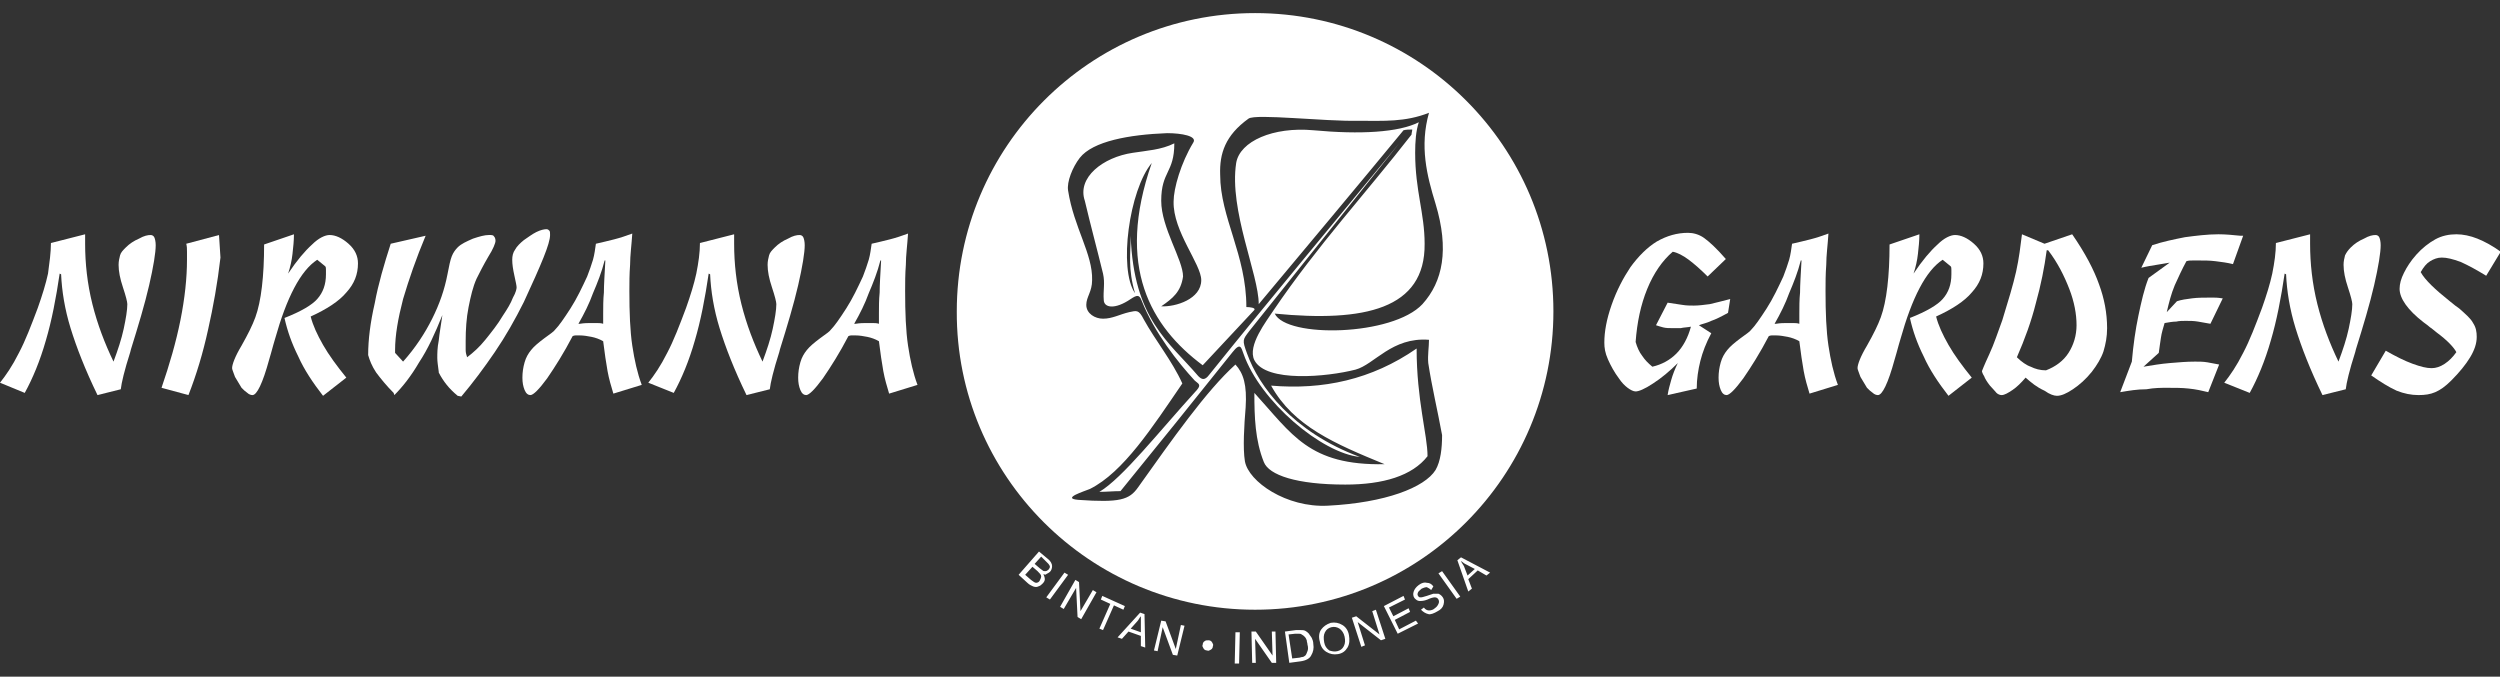 <?xml version="1.0" encoding="utf-8"?>
<!-- Generator: Adobe Illustrator 26.0.1, SVG Export Plug-In . SVG Version: 6.00 Build 0)  -->
<svg version="1.1" id="Layer_1" xmlns="http://www.w3.org/2000/svg" xmlns:xlink="http://www.w3.org/1999/xlink" x="0px" y="0px"
	 viewBox="0 0 343.6 93" style="enable-background:new 0 0 343.6 93;" xml:space="preserve">
<rect x="0" y="0" width="343.6" height="93" fill="#333333" stroke="none"/>
<style type="text/css">
	.st0{fill-rule:evenodd;clip-rule:evenodd;fill:#FFFFFF;}
	.st1{fill:#FFFFFF;}
</style>
<g>
	<path class="st0" d="M172.5,83.8c22.7,0,41-18.4,41-41c0-22.7-18.4-41-41-41c-22.7,0-41,18.4-41,41
		C131.4,65.4,149.8,83.8,172.5,83.8L172.5,83.8z M159.6,42.1c2,0.1,5.5-1,5.5-3.6c0-2.2-3.9-6.7-3.8-10.8c0-1.8,1-5.3,2.7-8.1
		c0.6-0.9-1.6-1.3-3.6-1.3c-5.2,0.2-10.2,1.1-12,3.4c-1,1.3-1.8,3.3-1.6,4.5c0.8,5.1,3.4,8.7,3.3,12.3c0,1.6-0.8,2.3-0.8,3.4
		c0,1.2,1.2,1.9,2.3,1.9c1.3,0,2.3-0.6,3.6-0.9c1-0.2,1.3-0.4,2,1c1.6,2.9,3.9,5.7,5.3,8.8c-4.1,6-8.1,12.2-12.7,14.5
		c-0.7,0.3-4,1.3-1.6,1.5c5.7,0.4,7,0,8.2-1.7c4.7-6.6,9.4-13.3,13.4-16.9c1.1,1.2,1.6,2.8,1.4,5.9c-0.2,2.4-0.4,5.6-0.1,7.4
		c0.5,2.8,5.7,6.4,11.4,6.1c7.9-0.4,13.3-2.5,14.8-4.9c0.7-1.2,0.9-3,0.9-4.8c-0.6-3.3-1.4-6.6-1.9-9.9c-0.1-1.1,0.1-2.2,0.1-3.2
		c-5.1-0.4-7.5,3.4-10.1,4.1c-3.9,1-12.3,1.8-13.9-1.3c-1-2,1.7-5.4,2.6-6.8c6.1-9,12.7-16.1,19-24.2c0-0.2,0.1-0.5,0.1-0.7
		c-0.4,0-0.8,0-1.2,0.1c-6.6,8-13.3,16-19.9,23.9c0-4.1-4.1-12.9-3.1-19.4c0.5-3,5.1-5,10.6-4.5c6.5,0.6,11.7,0.3,14.5-1.1
		c-0.4,1.2-0.5,2.7-0.5,4.2c0,5.2,1.3,8.3,1.3,12.5c0.1,9-8.3,10.8-20.6,9.6c1.6,3.4,16.2,3.1,20.3-1.3c2.8-3.1,3.7-7.5,1.8-13.8
		c-1.2-3.9-2.2-7.9-0.9-12.5c-3.3,1.3-6.2,1.1-9.7,1.1c-4.7,0.1-14.1-1-15.1-0.3c-3.2,2.3-4,4.8-3.9,7.7c0,5.9,3.6,11,3.6,18.2
		c0.5,0,1.3,0.1,1.1,0.4c-2.4,2.6-4.7,5-7.1,7.6c-7.1-5.3-12-13.5-7-27.8c-3.1,3.7-4.6,14.6-2.3,17.9c-1-3.4-0.6-5.4-0.6-7.9
		c0.4,11.5,5.3,14.6,9.3,19.3c0.5,0.5,0.9,0.6,1.5-0.2c8.6-10.7,17.4-21.2,26.1-31.8c-6.9,8.6-13.7,17.2-20.6,25.8
		c-0.9,1.2-1,1.2-0.3,3.1c1.6,4.5,6.3,10.8,15.5,14.2c-5.2-0.5-13.7-7.6-16-14.2c-0.3-0.8-0.4-1.6-1.5-0.2
		c-5.1,6.4-10.2,12.7-15.4,19.1c-1,0-1.9,0.1-2.9,0.1c3.2-1.9,8.2-8.3,13.4-14c0.7-0.8,0.1-0.9-0.3-1.3c-2.3-2.5-5.5-6.5-7.3-11
		c-0.3-0.8-0.6-0.8-1.5-0.2c-2.2,1.5-3.7,1.2-3.7,0.1c-0.1-1.2,0.2-2.3-0.1-3.6c-0.8-3.3-1.7-6.6-2.5-10c-1.1-3.2,2.5-6,6.6-6.6
		c1.9-0.3,3.9-0.4,5.7-1.3c0,4.1-1.8,3.8-1.8,7.9c0,3.7,3,8.1,3,10.4C162.3,40.1,161.2,41,159.6,42.1L159.6,42.1L159.6,42.1
		L159.6,42.1z M172.4,54c5.2,5.7,7.5,10,17.9,9.8c-6.8-2.8-12.5-5.2-15.6-10.8c7.1,0.6,13.8-0.8,20-5.1c0,7.1,1.5,11.9,1.5,14.8
		c-2.1,2.7-6.1,3.9-11.3,3.9c-6.7,0-10.5-1.3-11.2-3.1C172.5,60.5,172.4,57.3,172.4,54L172.4,54L172.4,54L172.4,54z"/>
	<path class="st1" d="M143.4,78.9c0.1,0.2,0.2,0.5,0.2,0.7c0,0.2-0.1,0.4-0.3,0.6c-0.2,0.2-0.3,0.3-0.6,0.4c-0.2,0.1-0.4,0.1-0.7,0
		c-0.2-0.1-0.5-0.2-0.8-0.5l-1.2-1.1l2.8-3.2l1.2,1c0.4,0.3,0.6,0.7,0.6,1c0,0.3-0.1,0.6-0.3,0.8c-0.1,0.1-0.3,0.2-0.5,0.3
		C143.8,79,143.6,79,143.4,78.9L143.4,78.9L143.4,78.9L143.4,78.9z M142.2,77.5l0.7,0.6c0.1,0.1,0.3,0.2,0.4,0.3
		c0.1,0.1,0.2,0.1,0.4,0.1c0.1,0,0.3-0.1,0.4-0.2c0.1-0.1,0.2-0.3,0.2-0.4c0-0.1-0.1-0.3-0.2-0.4c-0.1-0.1-0.2-0.2-0.4-0.4l-0.6-0.6
		L142.2,77.5L142.2,77.5L142.2,77.5z M140.9,79l0.8,0.7c0.3,0.2,0.5,0.4,0.7,0.4c0.2,0,0.4-0.1,0.5-0.3c0.1-0.2,0.2-0.4,0.2-0.6
		c0-0.2-0.2-0.4-0.5-0.7l-0.7-0.6L140.9,79L140.9,79L140.9,79L140.9,79z M144.3,82.4l-0.5-0.3l2.5-3.4l0.5,0.3L144.3,82.4
		L144.3,82.4z M148.6,85.1l-0.5-0.3l-0.2-4l0,0l-1.7,2.9l-0.5-0.3l2.1-3.7l0.5,0.3l0.2,4l0,0l1.7-2.9l0.5,0.3L148.6,85.1L148.6,85.1
		z M154.4,83.8l-1.3-0.6l-1.5,3.4l-0.5-0.2l1.5-3.4l-1.3-0.6l0.2-0.5l3.1,1.4L154.4,83.8L154.4,83.8L154.4,83.8L154.4,83.8z
		 M157.4,89l-0.6-0.2v-1.4l-1.7-0.6l-0.9,1l-0.6-0.2l3.1-3.4l0.6,0.2L157.4,89L157.4,89L157.4,89L157.4,89z M156.8,86.9
		c0-1,0-1.5,0-1.7c0-0.1,0-0.3,0-0.5h0c-0.2,0.2-0.3,0.5-0.5,0.7l-0.9,1L156.8,86.9L156.8,86.9L156.8,86.9L156.8,86.9z M161.8,90.1
		l-0.6-0.1l-1.4-3.8h0l-0.7,3.3l-0.5-0.1l1-4.1l0.6,0.1l1.4,3.8h0l0.7-3.3l0.5,0.1L161.8,90.1L161.8,90.1L161.8,90.1z M166.1,88
		c0.2,0,0.4,0.1,0.5,0.3c0.1,0.2,0.2,0.3,0.1,0.5c0,0.2-0.1,0.4-0.3,0.5c-0.2,0.1-0.3,0.2-0.5,0.1c-0.2,0-0.4-0.1-0.5-0.3
		c-0.1-0.2-0.2-0.3-0.1-0.5c0-0.2,0.1-0.4,0.3-0.5C165.7,88,165.9,88,166.1,88L166.1,88z M170.3,91.2l-0.6,0l0.1-4.3l0.6,0
		L170.3,91.2L170.3,91.2z M175.4,91.1l-0.6,0l-2.3-3.3h0l0.1,3.3l-0.5,0l-0.1-4.3l0.6,0l2.3,3.3h0l-0.1-3.3l0.5,0L175.4,91.1
		L175.4,91.1z M176.6,86.8l1.5-0.2c0.3,0,0.5,0,0.7,0c0.2,0,0.4,0,0.6,0.1c0.2,0.1,0.3,0.2,0.5,0.4c0.1,0.2,0.3,0.4,0.4,0.6
		c0.1,0.2,0.2,0.5,0.2,0.8c0.1,0.6,0,1.1-0.3,1.6c-0.2,0.4-0.7,0.7-1.5,0.8l-1.5,0.2L176.6,86.8L176.6,86.8L176.6,86.8L176.6,86.8z
		 M177.6,90.5l0.9-0.1c0.2,0,0.3-0.1,0.5-0.1c0.1,0,0.3-0.1,0.4-0.2c0.1-0.1,0.2-0.3,0.3-0.6c0.1-0.2,0.1-0.6,0-0.9
		c0-0.2-0.1-0.4-0.1-0.6c-0.1-0.2-0.1-0.3-0.3-0.5c-0.1-0.1-0.2-0.2-0.4-0.3c-0.1-0.1-0.3-0.1-0.4-0.1c-0.1,0-0.3,0-0.5,0l-0.9,0.1
		L177.6,90.5L177.6,90.5L177.6,90.5L177.6,90.5z M182.9,85.6c0.6-0.1,1.1,0,1.6,0.3c0.5,0.3,0.8,0.8,0.9,1.4
		c0.1,0.6,0.1,1.2-0.2,1.7c-0.3,0.5-0.7,0.8-1.3,0.9c-0.6,0.1-1.1,0-1.6-0.3s-0.8-0.8-0.9-1.4c-0.2-0.7-0.1-1.3,0.2-1.7
		C181.9,86.1,182.3,85.8,182.9,85.6L182.9,85.6L182.9,85.6z M183.8,89.5c0.4-0.1,0.7-0.3,0.9-0.7c0.2-0.4,0.2-0.8,0.1-1.3
		c-0.1-0.5-0.4-0.9-0.7-1.1c-0.3-0.2-0.7-0.3-1.1-0.2c-0.4,0.1-0.7,0.3-0.9,0.7s-0.2,0.8-0.1,1.4c0.1,0.5,0.3,0.8,0.7,1.1
		C183,89.5,183.4,89.6,183.8,89.5L183.8,89.5L183.8,89.5z M190.4,87.8l-0.6,0.2l-3.2-2.5h0l1,3.2l-0.5,0.2l-1.3-4l0.6-0.2l3.2,2.5h0
		l-1-3.2l0.5-0.2L190.4,87.8L190.4,87.8L190.4,87.8L190.4,87.8z M194.9,85.7l-2.8,1.4l-1.9-3.8l2.7-1.4l0.2,0.5l-2.2,1.1l0.6,1.2
		l2.1-1.1l0.2,0.5l-2.1,1.1l0.6,1.3l2.3-1.2L194.9,85.7L194.9,85.7L194.9,85.7L194.9,85.7z M196.7,81.1c-0.2-0.2-0.4-0.3-0.6-0.4
		c-0.2,0-0.5,0.1-0.7,0.2c-0.2,0.2-0.4,0.3-0.5,0.5c-0.1,0.2-0.1,0.4,0,0.5c0.1,0.2,0.2,0.2,0.4,0.2s0.4-0.1,0.8-0.2
		c0.3-0.1,0.6-0.2,0.9-0.3c0.2,0,0.5,0,0.7,0c0.2,0.1,0.4,0.2,0.6,0.5c0.2,0.3,0.2,0.6,0.1,1c-0.1,0.4-0.4,0.7-0.8,0.9
		c-0.5,0.3-1,0.5-1.3,0.4c-0.4-0.1-0.7-0.3-1-0.6l0.4-0.3c0.2,0.3,0.5,0.4,0.7,0.4c0.3,0,0.6-0.1,0.8-0.3c0.3-0.2,0.4-0.4,0.5-0.6
		c0.1-0.2,0.1-0.4,0-0.6c-0.1-0.2-0.3-0.3-0.5-0.3c-0.2,0-0.6,0.1-1,0.3c-0.5,0.2-0.8,0.2-1.1,0.2c-0.3,0-0.5-0.2-0.7-0.4
		c-0.2-0.3-0.2-0.6-0.1-0.9c0.1-0.3,0.3-0.6,0.7-0.9c0.4-0.3,0.8-0.4,1.1-0.3c0.4,0,0.7,0.2,0.9,0.5L196.7,81.1L196.7,81.1
		L196.7,81.1L196.7,81.1z M200.7,82l-0.5,0.3l-2.5-3.5l0.5-0.3L200.7,82L200.7,82z M204.8,78.7l-0.5,0.4l-1.2-0.7l-1.3,1.2l0.5,1.3
		l-0.5,0.4l-1.5-4.3l0.5-0.4L204.8,78.7L204.8,78.7L204.8,78.7L204.8,78.7z M202.7,78.2c-0.9-0.5-1.4-0.7-1.5-0.8
		c-0.1-0.1-0.3-0.2-0.4-0.3l0,0c0.1,0.3,0.3,0.5,0.4,0.7l0.5,1.3L202.7,78.2L202.7,78.2L202.7,78.2z"/>
	<path class="st1" d="M0,52.6c0.8-1,1.7-2.3,2.6-4.1c0.9-1.7,1.7-3.8,2.6-6.2c0.6-1.7,1.1-3.3,1.4-4.7C6.8,36.1,7,34.7,7,33.4
		l4.7-1.2c0,0.2,0,0.4,0,0.6c0,0.2,0,0.4,0,0.7c0,2.7,0.3,5.5,1,8.3c0.7,2.8,1.7,5.4,2.9,7.9c0.6-1.6,1.1-3.1,1.4-4.5
		c0.3-1.4,0.5-2.6,0.5-3.4c0-0.3-0.2-1.1-0.6-2.3c-0.4-1.2-0.6-2.2-0.6-3.1c0-0.5,0.1-0.9,0.2-1.3s0.4-0.7,0.8-1.1
		c0.5-0.5,1.1-0.9,1.8-1.2c0.7-0.4,1.2-0.5,1.6-0.5c0.2,0,0.4,0.1,0.5,0.3c0.1,0.2,0.2,0.6,0.2,1.1c0,1-0.3,2.9-0.9,5.5
		c-0.6,2.6-1.5,5.6-2.5,8.8l-0.1,0.4c-0.8,2.5-1.2,4.2-1.3,5.1l-3.2,0.8c-1.7-3.5-2.9-6.6-3.7-9.2c-0.8-2.6-1.2-5.1-1.3-7.4
		l-0.2-0.1c-0.5,3.4-1.1,6.5-1.9,9.2c-0.8,2.8-1.8,5.2-2.9,7.2L0,52.6L0,52.6L0,52.6z"/>
	<path class="st1" d="M22.2,53.3c1.1-3.2,2-6.3,2.6-9.3c0.6-3,0.9-5.8,0.9-8.3c0-0.4,0-0.8,0-1.1c0-0.4,0-0.7-0.1-1.1l4.5-1.2
		l0.2,3.1c-0.4,3.5-1,6.8-1.7,9.9c-0.7,3.2-1.6,6.2-2.7,9L22.2,53.3L22.2,53.3L22.2,53.3z"/>
	<path class="st1" d="M40.4,32.2c0,0.9-0.1,1.8-0.2,2.7c-0.1,0.9-0.3,1.8-0.6,2.7c1.2-1.8,2.3-3.1,3.3-4c0.9-0.9,1.8-1.3,2.4-1.3
		c0.8,0,1.7,0.4,2.6,1.2c0.9,0.8,1.3,1.7,1.3,2.7c0,1.5-0.5,2.8-1.6,4c-1,1.2-2.7,2.3-4.9,3.3c0.3,1.2,0.9,2.5,1.7,3.9
		c0.8,1.4,1.9,2.9,3.2,4.5l-3.2,2.5c-1.4-1.8-2.6-3.6-3.4-5.4c-0.9-1.8-1.5-3.5-1.9-5.3c2.3-0.9,3.8-1.8,4.5-2.6
		c0.8-0.9,1.2-2,1.2-3.4c0-0.2,0-0.4,0-0.6c0-0.2,0-0.4-0.1-0.5l-1.1-0.9c-2.3,1.5-4.2,5.2-5.8,10.9c-0.2,0.6-0.3,1.1-0.4,1.4
		c-0.1,0.3-0.2,0.8-0.4,1.4c-0.9,3.3-1.7,4.9-2.3,4.9c-0.2,0-0.5-0.1-0.7-0.3c-0.3-0.2-0.5-0.4-0.8-0.7c-0.3-0.5-0.6-1-0.9-1.5
		c-0.2-0.6-0.4-1-0.4-1.2c0-0.5,0.4-1.6,1.3-3.1c0.9-1.6,1.5-2.8,1.9-3.9c0.4-1.1,0.7-2.5,0.9-4.2c0.2-1.7,0.3-3.6,0.3-5.8
		L40.4,32.2L40.4,32.2L40.4,32.2z"/>
	<path class="st1" d="M54.1,54c-1-1-1.8-2-2.4-2.8c-0.6-0.9-0.9-1.7-1.1-2.4c0-2.1,0.3-4.5,0.9-7.1c0.5-2.7,1.3-5.4,2.2-8.2l4.8-1.1
		c-1.3,3.1-2.3,6-3.1,8.7c-0.7,2.7-1.1,5-1.1,7v0.4l1.1,1.2c1.7-1.9,3-3.9,4-5.9c1-2,1.7-4,2.1-6.1c0.2-1.1,0.4-2,0.6-2.5
		c0.2-0.5,0.5-0.9,0.8-1.2c0.5-0.5,1.2-0.8,2.1-1.2c0.9-0.3,1.6-0.5,2.2-0.5c0.4,0,0.6,0,0.7,0.2c0.1,0.1,0.2,0.3,0.2,0.6
		c0,0.3-0.3,1.1-1,2.2c-0.7,1.2-1.2,2.2-1.6,3c-0.5,1.1-0.8,2.4-1.1,3.9c-0.3,1.5-0.4,3.1-0.4,4.7c0,0.5,0,0.9,0,1.2
		c0,0.4,0.1,0.7,0.2,1c0.8-0.6,1.7-1.4,2.5-2.4c0.8-1,1.7-2.1,2.4-3.3c0.6-0.9,1.1-1.7,1.4-2.5c0.4-0.7,0.5-1.2,0.5-1.4
		c0-0.2-0.1-0.7-0.3-1.6c-0.2-0.9-0.3-1.6-0.3-2.2c0-0.5,0.1-1,0.4-1.4c0.2-0.4,0.7-0.9,1.2-1.3c0.6-0.4,1.1-0.8,1.7-1.1
		c0.6-0.3,1.1-0.4,1.4-0.4c0.2,0,0.3,0.1,0.4,0.2c0.1,0.1,0.1,0.3,0.1,0.6c0,0.6-0.3,1.6-0.9,3.1c-0.6,1.5-1.5,3.5-2.7,6.1
		c-1.2,2.4-2.5,4.7-4,6.9c-1.5,2.2-3,4.2-4.6,6.1l-0.5-0.1c-0.6-0.5-1.1-1-1.5-1.5c-0.4-0.5-0.8-1.1-1.1-1.7c0,0,0,0,0-0.1
		c-0.1-0.8-0.2-1.4-0.2-1.9c0-0.6,0-1.4,0.2-2.4c0.1-1,0.3-2.1,0.5-3.5c-1,2.5-2,4.7-3.2,6.5c-1.1,1.9-2.3,3.4-3.4,4.5L54.1,54
		L54.1,54L54.1,54z"/>
	<path class="st1" d="M78.7,46.2c-1.2,2.3-2.4,4.2-3.5,5.8c-1.1,1.5-1.9,2.3-2.3,2.3c-0.3,0-0.6-0.2-0.8-0.7c-0.2-0.5-0.3-1-0.3-1.7
		c0-0.7,0.1-1.4,0.3-2.1c0.2-0.7,0.5-1.2,0.9-1.7c0.4-0.5,1-1,1.8-1.6c0.8-0.6,1.3-0.9,1.5-1.2c0.5-0.5,1.2-1.5,2.1-2.9
		c0.9-1.4,1.6-2.9,2.3-4.4c0.3-0.8,0.6-1.6,0.8-2.3c0.2-0.7,0.3-1.5,0.4-2.2c0.9-0.2,1.7-0.4,2.5-0.6c0.8-0.2,1.7-0.5,2.5-0.8
		c-0.1,1.6-0.3,3-0.3,4.3c-0.1,1.3-0.1,2.5-0.1,3.6c0,3,0.1,5.5,0.4,7.5c0.3,2,0.7,3.8,1.3,5.4l-3.9,1.2c-0.3-1-0.6-2-0.8-3.1
		c-0.2-1.1-0.4-2.5-0.6-4.1c-0.5-0.3-1.1-0.5-1.6-0.6c-0.5-0.1-1.1-0.2-1.6-0.2c-0.2,0-0.4,0-0.6,0C79.1,46.1,78.9,46.1,78.7,46.2
		L78.7,46.2z M79.5,44.5c0.1,0,0.1,0,0.2,0c0.6-0.1,1.1-0.1,1.4-0.1c0.3,0,0.6,0,0.9,0c0.3,0,0.6,0,0.9,0.1v-1.4
		c0-0.9,0-1.9,0.1-2.9c0-1.1,0.1-2.5,0.2-4.4l-0.1,0c-0.4,1.6-1,3.1-1.6,4.5C81,41.7,80.3,43.1,79.5,44.5L79.5,44.5L79.5,44.5z"/>
	<path class="st1" d="M89.1,52.6c0.8-1,1.7-2.3,2.6-4.1c0.9-1.7,1.7-3.8,2.6-6.2c0.6-1.7,1.1-3.3,1.4-4.7c0.3-1.5,0.5-2.9,0.5-4.2
		l4.7-1.2c0,0.2,0,0.4,0,0.6c0,0.2,0,0.4,0,0.7c0,2.7,0.3,5.5,1,8.3c0.7,2.8,1.7,5.4,2.9,7.9c0.6-1.6,1.1-3.1,1.4-4.5
		c0.3-1.4,0.5-2.6,0.5-3.4c0-0.3-0.2-1.1-0.6-2.3c-0.4-1.2-0.6-2.2-0.6-3.1c0-0.5,0.1-0.9,0.2-1.3s0.4-0.7,0.8-1.1
		c0.5-0.5,1.1-0.9,1.8-1.2c0.7-0.4,1.2-0.5,1.6-0.5c0.2,0,0.4,0.1,0.5,0.3c0.1,0.2,0.2,0.6,0.2,1.1c0,1-0.3,2.9-0.9,5.5
		c-0.6,2.6-1.5,5.6-2.5,8.8l-0.1,0.4c-0.8,2.5-1.2,4.2-1.3,5.1l-3.2,0.8c-1.7-3.5-2.9-6.6-3.7-9.2c-0.8-2.6-1.2-5.1-1.3-7.4
		l-0.2-0.1c-0.5,3.4-1.1,6.5-1.9,9.2c-0.8,2.8-1.8,5.2-2.9,7.2L89.1,52.6L89.1,52.6L89.1,52.6z"/>
	<path class="st1" d="M116.6,46.2c-1.2,2.3-2.4,4.2-3.5,5.8c-1.1,1.5-1.9,2.3-2.3,2.3c-0.3,0-0.6-0.2-0.8-0.7
		c-0.2-0.5-0.3-1-0.3-1.7c0-0.7,0.1-1.4,0.3-2.1c0.2-0.7,0.5-1.2,0.9-1.7c0.4-0.5,1-1,1.8-1.6c0.8-0.6,1.3-0.9,1.5-1.2
		c0.5-0.5,1.2-1.5,2.1-2.9c0.9-1.4,1.6-2.9,2.3-4.4c0.3-0.8,0.6-1.6,0.8-2.3c0.2-0.7,0.3-1.5,0.4-2.2c0.9-0.2,1.7-0.4,2.5-0.6
		c0.8-0.2,1.7-0.5,2.5-0.8c-0.1,1.6-0.3,3-0.3,4.3c-0.1,1.3-0.1,2.5-0.1,3.6c0,3,0.1,5.5,0.4,7.5c0.3,2,0.7,3.8,1.3,5.4l-3.9,1.2
		c-0.3-1-0.6-2-0.8-3.1c-0.2-1.1-0.4-2.5-0.6-4.1c-0.5-0.3-1.1-0.5-1.6-0.6c-0.5-0.1-1.1-0.2-1.6-0.2c-0.2,0-0.4,0-0.6,0
		C117,46.1,116.8,46.1,116.6,46.2L116.6,46.2z M117.4,44.5c0.1,0,0.1,0,0.2,0c0.6-0.1,1.1-0.1,1.4-0.1c0.3,0,0.6,0,0.9,0
		c0.3,0,0.6,0,0.9,0.1v-1.4c0-0.9,0-1.9,0.1-2.9c0-1.1,0.1-2.5,0.2-4.4l-0.1,0c-0.4,1.6-1,3.1-1.6,4.5
		C118.9,41.7,118.2,43.1,117.4,44.5L117.4,44.5L117.4,44.5z"/>
	<path class="st1" d="M229.2,54.3c0.1-0.7,0.3-1.4,0.5-2.1c0.2-0.7,0.5-1.5,0.9-2.3c-1.1,1.1-2.3,2.1-3.4,2.8
		c-1.2,0.8-2,1.1-2.4,1.1c-0.3,0-0.7-0.2-1.1-0.5c-0.4-0.3-0.8-0.7-1.2-1.3c-0.6-0.8-1.1-1.7-1.5-2.6c-0.4-0.9-0.5-1.6-0.5-2.3
		c0-1.5,0.3-3.2,1-5.2c0.7-2,1.6-3.7,2.6-5.2c1.1-1.5,2.3-2.7,3.6-3.5c1.4-0.8,2.8-1.2,4.3-1.2c0.7,0,1.5,0.2,2.2,0.7
		c0.7,0.5,1.7,1.4,3,2.9l-2.5,2.4c-0.9-0.9-1.8-1.7-2.6-2.3c-0.8-0.6-1.6-1-2.2-1.1c-1.4,1.2-2.6,2.9-3.5,5.1
		c-0.9,2.2-1.4,4.6-1.6,7.3c0.2,0.7,0.5,1.4,0.9,1.9c0.4,0.6,0.8,1,1.4,1.5c1.3-0.3,2.4-0.9,3.3-1.8c0.9-0.9,1.6-2.2,2-3.7
		c-0.5,0.1-1,0.1-1.4,0.2c-0.4,0-0.8,0-1.1,0c-0.5,0-0.9,0-1.3-0.1c-0.4-0.1-0.7-0.2-1-0.3l1.6-3.1c0.7,0.1,1.4,0.2,2,0.3
		c0.6,0.1,1.1,0.1,1.6,0.1c0.7,0,1.4-0.1,2.2-0.2c0.8-0.2,1.7-0.4,2.8-0.7l-0.3,1.9c-0.9,0.5-1.7,0.9-2.3,1.1
		c-0.6,0.3-1.2,0.4-1.7,0.6l1.7,1.1c-0.7,1.3-1.2,2.6-1.5,3.8c-0.3,1.2-0.5,2.5-0.5,3.8L229.2,54.3L229.2,54.3L229.2,54.3z"/>
	<path class="st1" d="M243.1,46.2c-1.2,2.3-2.4,4.2-3.5,5.8c-1.1,1.5-1.9,2.3-2.3,2.3c-0.3,0-0.6-0.2-0.8-0.7
		c-0.2-0.5-0.3-1-0.3-1.7c0-0.7,0.1-1.4,0.3-2.1c0.2-0.7,0.5-1.2,0.9-1.7c0.4-0.5,1-1,1.8-1.6c0.8-0.6,1.3-0.9,1.5-1.2
		c0.5-0.5,1.2-1.5,2.1-2.9c0.9-1.4,1.6-2.9,2.3-4.4c0.3-0.8,0.6-1.6,0.8-2.3c0.2-0.7,0.3-1.5,0.4-2.2c0.9-0.2,1.7-0.4,2.5-0.6
		c0.8-0.2,1.7-0.5,2.5-0.8c-0.1,1.6-0.3,3-0.3,4.3c-0.1,1.3-0.1,2.5-0.1,3.6c0,3,0.1,5.5,0.4,7.5c0.3,2,0.7,3.8,1.3,5.4l-3.9,1.2
		c-0.3-1-0.6-2-0.8-3.1c-0.2-1.1-0.4-2.5-0.6-4.1c-0.5-0.3-1.1-0.5-1.6-0.6c-0.5-0.1-1.1-0.2-1.6-0.2c-0.2,0-0.4,0-0.6,0
		C243.5,46.1,243.3,46.1,243.1,46.2L243.1,46.2z M243.9,44.5c0.1,0,0.1,0,0.2,0c0.6-0.1,1.1-0.1,1.4-0.1c0.3,0,0.6,0,0.9,0
		c0.3,0,0.6,0,0.9,0.1v-1.4c0-0.9,0-1.9,0.1-2.9c0-1.1,0.1-2.5,0.2-4.4l-0.1,0c-0.4,1.6-1,3.1-1.6,4.5
		C245.4,41.7,244.7,43.1,243.9,44.5L243.9,44.5L243.9,44.5z"/>
	<path class="st1" d="M263.8,32.2c0,0.9-0.1,1.8-0.2,2.7c-0.1,0.9-0.3,1.8-0.6,2.7c1.2-1.8,2.3-3.1,3.3-4c0.9-0.9,1.8-1.3,2.4-1.3
		c0.8,0,1.7,0.4,2.6,1.2c0.9,0.8,1.3,1.7,1.3,2.7c0,1.5-0.5,2.8-1.6,4c-1,1.2-2.7,2.3-4.9,3.3c0.3,1.2,0.9,2.5,1.7,3.9
		c0.8,1.4,1.9,2.9,3.2,4.5l-3.2,2.5c-1.4-1.8-2.6-3.6-3.4-5.4c-0.9-1.8-1.5-3.5-1.9-5.3c2.3-0.9,3.8-1.8,4.5-2.6
		c0.8-0.9,1.2-2,1.2-3.4c0-0.2,0-0.4,0-0.6c0-0.2,0-0.4-0.1-0.5l-1.1-0.9c-2.3,1.5-4.2,5.2-5.8,10.9c-0.2,0.6-0.3,1.1-0.4,1.4
		c-0.1,0.3-0.2,0.8-0.4,1.4c-0.9,3.3-1.7,4.9-2.3,4.9c-0.2,0-0.5-0.1-0.7-0.3c-0.3-0.2-0.5-0.4-0.8-0.7c-0.3-0.5-0.6-1-0.9-1.5
		c-0.2-0.6-0.4-1-0.4-1.2c0-0.5,0.4-1.6,1.3-3.1c0.9-1.6,1.5-2.8,1.9-3.9c0.4-1.1,0.7-2.5,0.9-4.2c0.2-1.7,0.3-3.6,0.3-5.8
		L263.8,32.2L263.8,32.2L263.8,32.2z"/>
	<path class="st1" d="M277.2,49.1c0.6,0.6,1.3,1.1,1.9,1.3c0.6,0.3,1.3,0.5,2.1,0.5c1.3-0.5,2.4-1.3,3.1-2.4
		c0.7-1.1,1.1-2.4,1.1-3.8c0-1.5-0.3-3.2-1-5c-0.7-1.8-1.6-3.6-2.9-5.3l-0.2,0c-0.3,2.3-0.8,4.8-1.5,7.3
		C279.2,44.1,278.3,46.6,277.2,49.1L277.2,49.1z M278.4,51.9c-0.6,0.7-1.2,1.3-1.8,1.7c-0.6,0.4-1.1,0.7-1.5,0.7
		c-0.2,0-0.5-0.1-0.7-0.3c-0.2-0.2-0.5-0.6-0.9-1c-0.4-0.5-0.7-1-0.8-1.3c-0.2-0.3-0.3-0.6-0.3-0.7c0,0,0.3-0.8,1-2.3
		s1.2-3.1,1.8-4.7c0.8-2.6,1.5-4.9,1.9-6.7c0.4-1.8,0.6-3.5,0.8-5.1l3.1,1.3l3.8-1.3c1.8,2.6,3,4.9,3.7,6.9c0.7,1.9,1.1,3.9,1.1,6
		c0,1.2-0.2,2.2-0.5,3.2c-0.3,0.9-0.9,1.9-1.6,2.8c-0.8,1-1.7,1.8-2.6,2.4c-0.9,0.6-1.6,0.9-2.2,0.9c-0.4,0-1-0.2-1.7-0.7
		C279.9,53.2,279.2,52.6,278.4,51.9L278.4,51.9L278.4,51.9z"/>
	<path class="st1" d="M291.4,53.9l1.6-4.2c0.2-2.3,0.5-4.4,0.9-6.3c0.4-1.9,0.8-3.7,1.4-5.2l2.9-2.1c-0.6,0.1-1.2,0.2-1.8,0.3
		c-0.6,0.1-1.3,0.2-2.1,0.4l1.5-3.1c1.5-0.5,3-0.8,4.5-1.1c1.5-0.2,3.1-0.4,4.6-0.4c1,0,2,0.1,3,0.2c0.2,0,0.4,0,0.4,0h0l-1.4,3.9
		c-0.8-0.2-1.6-0.3-2.4-0.4c-0.8-0.1-1.5-0.1-2.3-0.1c-0.3,0-0.5,0-0.8,0c-0.3,0-0.6,0-0.9,0.1c-0.6,1.1-1.1,2.2-1.6,3.3
		c-0.5,1.2-0.8,2.4-1.1,3.7l1.4-1.5c0.6-0.2,1.3-0.3,2.1-0.4c0.8-0.1,1.7-0.1,2.8-0.1c0.3,0,0.7,0,1.3,0.1c0,0,0.1,0,0.1,0l-1.7,3.5
		c-0.6-0.1-1.2-0.2-1.7-0.3c-0.6-0.1-1.1-0.1-1.7-0.1c-0.4,0-0.9,0-1.3,0.1c-0.5,0-1,0.1-1.6,0.2c-0.2,0.7-0.4,1.3-0.5,2
		c-0.1,0.7-0.2,1.3-0.3,2.1l-2.1,1.9c1.2-0.2,2.4-0.4,3.6-0.5c1.2-0.1,2.3-0.2,3.5-0.2c0.6,0,1.1,0,1.7,0.1c0.5,0.1,1.1,0.2,1.6,0.3
		l-1.5,3.8c-0.8-0.2-1.7-0.4-2.7-0.5c-0.9-0.1-1.9-0.1-2.9-0.1c-0.9,0-1.8,0-2.9,0.2C293.7,53.5,292.6,53.7,291.4,53.9L291.4,53.9z"
		/>
	<path class="st1" d="M305.7,52.6c0.8-1,1.7-2.3,2.6-4.1c0.9-1.7,1.7-3.8,2.6-6.2c0.6-1.7,1.1-3.3,1.4-4.7c0.3-1.5,0.5-2.9,0.5-4.2
		l4.7-1.2c0,0.2,0,0.4,0,0.6c0,0.2,0,0.4,0,0.7c0,2.7,0.3,5.5,1,8.3c0.7,2.8,1.7,5.4,2.9,7.9c0.6-1.6,1.1-3.1,1.4-4.5
		c0.3-1.4,0.5-2.6,0.5-3.4c0-0.3-0.2-1.1-0.6-2.3c-0.4-1.2-0.6-2.2-0.6-3.1c0-0.5,0.1-0.9,0.2-1.3c0.2-0.4,0.4-0.7,0.8-1.1
		c0.5-0.5,1.1-0.9,1.8-1.2c0.7-0.4,1.2-0.5,1.6-0.5c0.2,0,0.4,0.1,0.5,0.3s0.2,0.6,0.2,1.1c0,1-0.3,2.9-0.9,5.5
		c-0.6,2.6-1.5,5.6-2.5,8.8l-0.1,0.4c-0.8,2.5-1.2,4.2-1.3,5.1l-3.2,0.8c-1.7-3.5-2.9-6.6-3.7-9.2c-0.8-2.6-1.2-5.1-1.3-7.4
		l-0.2-0.1c-0.5,3.4-1.1,6.5-1.9,9.2c-0.8,2.8-1.8,5.2-2.9,7.2L305.7,52.6L305.7,52.6L305.7,52.6z"/>
	<path class="st1" d="M325.9,51.6l2-3.4c1.4,0.8,2.6,1.4,3.7,1.8c1.1,0.4,1.9,0.6,2.6,0.6c0.6,0,1.2-0.2,1.8-0.6
		c0.6-0.4,1.1-0.9,1.6-1.6c-0.3-0.6-1.2-1.6-2.7-2.7c-0.4-0.3-0.7-0.6-0.9-0.7c-0.2-0.2-0.5-0.4-0.9-0.7c-2.2-1.7-3.3-3.3-3.3-4.6
		c0-0.7,0.2-1.4,0.6-2.2c0.4-0.8,0.9-1.6,1.7-2.5c0.8-0.9,1.7-1.6,2.6-2.1c0.9-0.5,1.9-0.7,2.9-0.7c0.9,0,1.9,0.2,2.9,0.6
		c1,0.4,2.1,1,3.2,1.8l-2,3.3c-1.3-0.8-2.4-1.4-3.5-1.9c-1.1-0.4-1.9-0.6-2.6-0.6c-0.6,0-1.1,0.2-1.6,0.5c-0.5,0.3-0.9,0.8-1.3,1.5
		c0.6,1.1,2,2.4,4,4c0.6,0.5,1,0.8,1.3,1c0.9,0.8,1.6,1.4,1.9,2c0.4,0.6,0.5,1.2,0.5,1.9c0,0.9-0.3,1.8-0.9,2.8
		c-0.6,1-1.5,2.1-2.6,3.2c-0.8,0.8-1.5,1.3-2.2,1.6c-0.7,0.3-1.4,0.4-2.3,0.4c-1,0-2-0.2-3-0.6C328.3,53.2,327.2,52.5,325.9,51.6
		L325.9,51.6L325.9,51.6z"/>
</g>
</svg>

